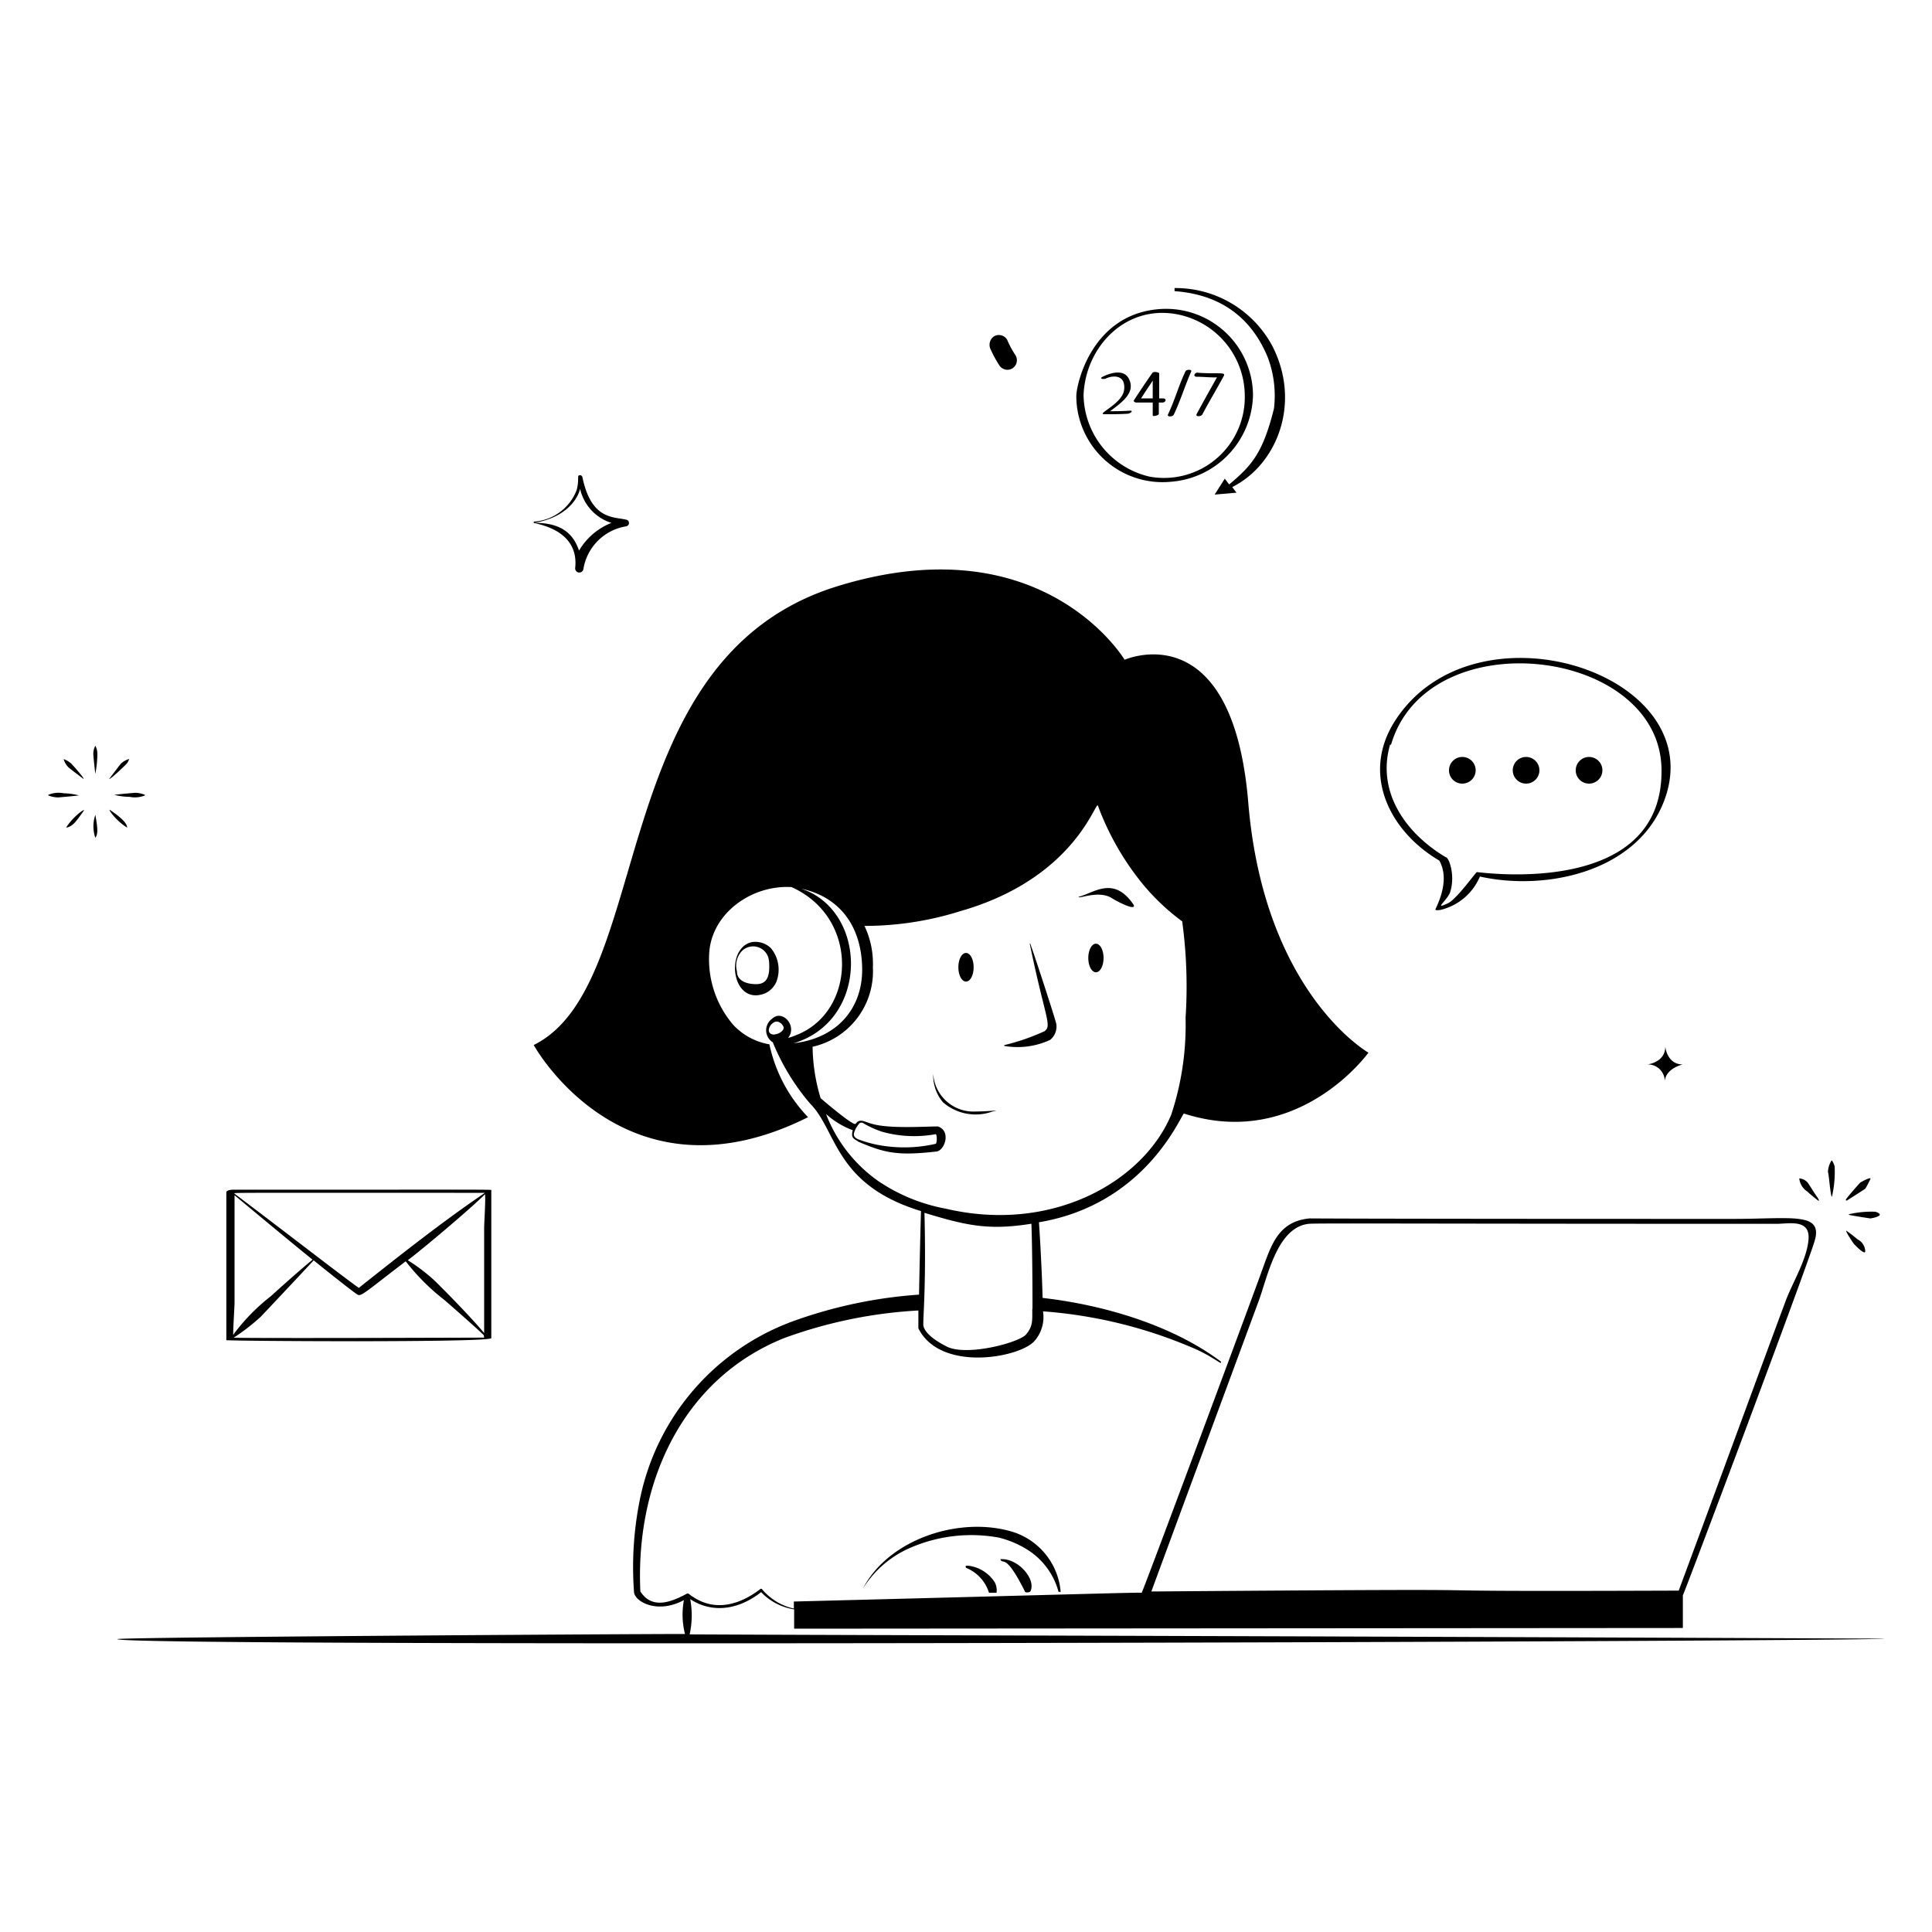 <svg xmlns="http://www.w3.org/2000/svg" viewBox="0 0 700 700" id="Support-Team-2--Streamline-Milano" height="700" width="700"><desc>Support Team 2 Streamline Illustration: https://streamlinehq.com</desc><g fill="#000000"><path d="M364 378.98a28 28 0 0 0 16.485 -2.205 6.23 6.23 0 0 0 2.24 -5.74c-0.245 -1.505 -8.05 -25.41 -9.45 -29.12 -0.175 0 -0.175 0 0 0h-0.175c5.565 27.09 8.155 29.61 5.355 31.71a78.96 78.96 0 0 1 -14.455 5.005 0.175 0.175 0 1 0 0 0.35zM279.37 343.595a8.015 8.015 0 0 0 -7 -2.24c-9.905 2.24 -7.28 23.38 4.83 18.55a8.12 8.12 0 0 0 4.06 -4.095 12.25 12.25 0 0 0 -1.89 -12.215zm-5.355 12.985c-3.5 0 -7 -1.19 -7 -4.655a7.735 7.735 0 0 1 1.855 -7.42 5.775 5.775 0 0 1 9.45 2.24 9.905 9.905 0 0 1 0.385 2.765c0.14 3.99 -0.7 7.07 -4.69 7.07zm75.985 -0.945c1.54 0 2.765 -2.31 2.765 -5.18s-1.225 -5.18 -2.765 -5.18 -2.765 2.31 -2.765 5.18 1.225 5.18 2.765 5.18z" stroke-width="1"></path><path d="M394.31 347.095a2.765 5.18 0 1 0 5.53 0 2.765 5.18 0 1 0 -5.53 0" stroke-width="1"></path><path d="M359.625 402.71c3.5 -0.735 -0.875 0 -5.915 0a14.595 14.595 0 0 1 -15.575 -13.545 14.945 14.945 0 0 0 3.5 10.185 17.99 17.99 0 0 0 17.99 3.36zM402.99 325.5c1.435 0.945 8.575 4.725 7.805 2.415 -7.245 -10.85 -14.455 -4.34 -20.02 -2.975 0 0.945 7.315 -2.625 12.215 0.56zm-224.98 159.32v-53.55c0 -0.35 4.97 -0.21 -93.8 -0.21 -0.56 0 -2.205 0.21 -2.205 0.945v53.55c0 0.35 96.005 0.945 96.005 -0.735zm-2.59 -0.175c-0.35 0 -90.37 0.315 -90.72 0a72.765 72.765 0 0 0 9.8 -7.595c0.35 -0.35 15.19 -16.1 19.145 -20.405 4.69 3.815 15.435 12.355 15.855 12.355 1.155 1.12 3.85 -1.645 17.5 -12.005a78.47 78.47 0 0 0 14 14c1.54 1.33 11.41 9.94 14.28 12.775zm0 -39.865V483c-5.005 -6.09 -16.975 -18.13 -18.375 -19.39a64.365 64.365 0 0 0 -9.31 -7c4.69 -3.5 21.84 -17.85 28 -23.905 0.245 1.995 -0.315 10.605 -0.315 12.075zm-10.745 -12.6h11.025c-10.22 7 -21 14.77 -45.675 34.44 -3.92 -2.625 -26.67 -20.265 -45.045 -34.125 0 -0.42 -6.265 -0.315 79.695 -0.315zm-79.695 39.865v-38.99c4.48 3.745 22.015 18.34 28.28 23.345 -3.5 2.8 -11.9 10.29 -15.12 13.23a71.54 71.54 0 0 0 -13.65 14c-0.035 -2.485 0.49 -10.22 0.49 -11.585zm141.785 -283.78c-4.655 -1.085 -12.635 0 -15.785 -15.575 -0.175 -0.175 -0.35 -0.525 -0.735 -0.525 -1.435 0 -0.21 1.085 -1.295 5.355A17.85 17.85 0 0 1 193.375 189c0 0.525 0 0.42 0.42 0.56 2.555 0.63 16.065 3.185 14.595 16.31a1.505 1.505 0 0 0 2.975 0.385 18.725 18.725 0 0 1 15.575 -15.575 1.225 1.225 0 0 0 -0.175 -2.415zM209.79 199.5c-2.555 -7.665 -8.26 -10.01 -16.1 -10.08 11.935 -2.065 15.785 -9.135 16.485 -12.32a16.835 16.835 0 0 0 11.34 12.355A23.765 23.765 0 0 0 209.79 199.5zm387.065 186.165a6.125 6.125 0 0 1 6.335 5.95c0.455 -4.585 6.475 -5.95 6.475 -5.95 -5.74 0 -6.3 -6.475 -6.3 -6.475 0 5.81 -6.51 6.475 -6.51 6.475zm-67.06 -101.745a4.83 4.83 0 1 0 -4.795 -4.83 4.795 4.795 0 0 0 4.795 4.83z" stroke-width="1"></path><path d="M548.1 279.09a4.83 4.83 0 1 0 9.66 0 4.83 4.83 0 1 0 -9.66 0" stroke-width="1"></path><path d="M575.75 283.92a4.83 4.83 0 1 0 -4.83 -4.83 4.795 4.795 0 0 0 4.83 4.83z" stroke-width="1"></path><path d="M521.5 311.815c3.01 5.425 1.295 11.97 -1.365 17.5 -0.385 0.735 1.47 0.385 1.68 0.385a20.685 20.685 0 0 0 14.385 -12.11c24.325 5.39 57.435 -1.855 66.955 -28 16.73 -46.025 -70 -73.5 -98.21 -27.615 -11.655 19.11 -1.155 39.445 16.555 49.84zm-17.5 -42c13.3 -45.5 98.35 -35.21 98 9.66 0 46.305 -66.5 36.4 -66.92 36.505s-7.35 9.87 -10.5 11.305c-5.565 2.59 0 -1.12 0.91 -4.27 1.855 -6.16 -0.63 -12.53 -1.645 -12.425 -14.455 -8.575 -25.165 -23.59 -20.195 -40.775zm150.71 161.805a53.97 53.97 0 0 0 4.235 3.5c0.21 -0.21 -0.175 -0.945 -0.735 -1.68s-1.645 -2.555 -3.15 -4.83a4.375 4.375 0 0 0 -3.15 -1.645 6.335 6.335 0 0 0 2.8 4.655zm9.065 1.855a39.83 39.83 0 0 0 0.945 -10.92 8.82 8.82 0 0 0 -0.945 -2.065h-0.175a8.155 8.155 0 0 0 -1.295 4.095c0.42 1.68 0.665 6.37 1.295 8.89 0.175 0.175 0.175 0.175 0.175 0zm5.39 1.505c0.35 -0.245 4.76 -3.01 6.65 -4.27 0.385 -0.56 1.4 -2.52 1.855 -3.5s-2.8 0.7 -3.71 1.295c-0.35 0.385 -4.2 4.655 -5.18 6.125 0 0.35 0.175 0.35 0.385 0.35zm0.735 4.97v0.21c1.085 0.28 7.595 1.295 7.77 1.295s6.16 -0.98 1.855 -2.415a35.315 35.315 0 0 0 -9.625 0.91zm3.15 9.1c-1.19 -0.98 -2.8 -2.275 -4.095 -3.15 -0.315 0.35 2.38 4.27 2.625 4.62s4.235 4.55 4.235 2.8a5.04 5.04 0 0 0 -2.765 -4.27zm-248.745 -274.505a32.165 32.165 0 0 0 29.68 -31.5A31.5 31.5 0 0 0 420 112c-24.5 1.89 -30.03 27.3 -30.03 31.5a31.255 31.255 0 0 0 34.335 31.045zm1.68 -60.76a30.205 30.205 0 0 1 25.025 29.715 29.26 29.26 0 0 1 -34.51 29.19 30.835 30.835 0 0 1 -23.905 -29.645c0.77 -17.43 15.05 -32.41 33.39 -29.26z" stroke-width="1"></path><path d="M459.34 129.5a39.34 39.34 0 0 1 2.24 18.55c-3.955 15.785 -7.84 20.51 -16.24 27.475l-1.575 -2.1 -3.675 5.775L448 178.5l-1.54 -2.03c16.065 -8.015 25.06 -30.1 14.7 -50.785a39.76 39.76 0 0 0 -35.595 -21.315v1.12c16.695 1.19 27.895 9.66 33.775 24.01zM34.37 280.21zm0.91 -6.86a6.37 6.37 0 0 0 -0.735 -3.15 6.195 6.195 0 0 0 -0.735 3.15c0 0.175 0.42 4.83 0.735 7a41.125 41.125 0 0 0 0.735 -7zm10.78 3.15a5.845 5.845 0 0 0 0.735 -1.505 7.21 7.21 0 0 0 -2.975 1.68c-0.245 0.245 -3.885 5.04 -4.27 5.565 0.42 0.245 6.125 -5.215 6.51 -5.74zm0.91 12.215a9.38 9.38 0 0 0 5.53 -0.525v-0.21a9.8 9.8 0 0 0 -3.5 -0.735c-0.245 0 -5.425 0.455 -7.595 0.735a23.03 23.03 0 0 0 5.565 0.735zm-7.245 4.655s0 0.175 0 0zm6.335 6.475c0 -2.135 -4.165 -4.97 -6.335 -6.475 -0.35 0.35 2.94 4.48 6.335 6.475zm-15.785 -17.605c0.35 -0.315 -4.13 -5.25 -4.445 -5.565a8.505 8.505 0 0 0 -2.765 -1.645 7 7 0 0 0 1.68 2.94c0.21 0.245 5.005 3.885 5.53 4.27zm-1.645 5.95c0.175 0 0 -0.21 0 0zm-5.565 -0.77a9.485 9.485 0 0 0 -5.565 0.56v0.21a9.66 9.66 0 0 0 3.5 0.735c0.245 0 5.425 -0.455 7.595 -0.735a24.15 24.15 0 0 0 -5.53 -0.77zm0.91 12.425h0.21c2.24 -0.56 3.29 -2.03 6.3 -6.3 -0.35 -0.35 -4.48 2.94 -6.51 6.3zm10.57 -4.62a12.81 12.81 0 0 0 0 8.33c1.015 -1.505 0.875 -3.36 0 -8.33zm327.46 -162.96a3.5 3.5 0 0 0 4.725 1.26 3.5 3.5 0 0 0 1.26 -4.725 33.46 33.46 0 0 1 -3.08 -5.705 3.5 3.5 0 0 0 -4.725 -1.26 3.675 3.675 0 0 0 -1.26 4.725 40.845 40.845 0 0 0 3.08 5.705zM409.5 148.785c-2.415 0.175 -4.865 0.21 -7.28 0.21 3.5 -2.73 9.17 -6.3 7 -11.305 -1.68 -4.27 -7 -2.59 -9.835 -1.12 -1.295 0.735 0.735 0.91 1.295 0.56 2.415 -1.12 5.74 -1.12 6.475 1.645a6.125 6.125 0 0 1 -0.35 4.095c-2.1 4.2 -9.38 7.21 -6.685 7.21s5.565 0 8.33 -0.175c1.05 0 2.345 -1.12 1.05 -1.12zm2.205 -2.94h5.95V150.5c0 0.56 2.205 0 2.205 -0.56v-4.095h1.295c1.295 0 1.68 -1.505 0.21 -1.505H420v-9.065c0 -0.315 -2.03 -0.945 -2.59 0 -2.205 3.15 -4.445 6.475 -6.475 9.625 -0.525 0.56 0.42 0.945 0.77 0.945zm5.95 -7.91v6.405h-4.235c1.4 -2.17 2.835 -4.34 4.235 -6.405z" stroke-width="1"></path><path d="M425.25 150.29c2.415 -5.005 4.06 -10.5 6.3 -15.575 0.56 -0.945 -1.68 -0.945 -2.03 -0.175 -2.415 5.005 -3.885 10.5 -6.3 15.54 -0.56 1.12 1.645 0.945 2.03 0.21zm8.155 -13.79c2.555 0 5.005 0.315 7.525 0.21 -2.45 4.41 -5.005 8.89 -7.35 13.3 -0.56 1.12 1.645 0.91 2.03 0.175 2.485 -4.69 5.32 -9.38 7.805 -14 0.77 -1.47 -2.065 -0.63 -9.275 -1.12 -0.91 -0.35 -2.205 1.12 -0.735 1.435zm-70.98 428.435c1.015 2.345 1.68 -2.8 8.89 11.62 0 0.595 1.68 0.49 2.03 0 2.17 -4.48 -4.69 -12.18 -10.92 -11.62zm-11.69 2.345c-0.875 0 -1.015 0 -0.735 0.77a14.315 14.315 0 0 1 8.33 9.03h2.73a5.985 5.985 0 0 0 -0.665 -3.815 13.195 13.195 0 0 0 -9.66 -5.985z" stroke-width="1"></path><path d="M383.53 576.765h0.77a24.955 24.955 0 0 0 -17.255 -21.7c-19.04 -5.88 -44.94 2.38 -54.355 20.44a40.355 40.355 0 0 1 3.955 -5.25 37.94 37.94 0 0 1 13.16 -9.45 55.44 55.44 0 0 1 32.06 -3.71 35.315 35.315 0 0 1 10.185 4.27 25.935 25.935 0 0 1 11.48 15.4z" stroke-width="1"></path><path d="M249.865 592.165a31.5 31.5 0 0 0 0.21 -12.775c6.65 4.445 16.1 4.935 25.69 -2.52a21 21 0 0 0 11.97 6.23v7l322 -0.245v-11.865c0.35 -0.21 43.715 -115.5 47.635 -128.03 3.5 -10.99 -8.05 -8.33 -29.47 -8.33 -136.5 0 -152.075 -0.175 -153.44 -0.175 -11.69 1.12 -14 10.185 -17.5 19.635 0 0.35 -42 113.4 -43.33 116.06 0 -0.28 -5.005 0 -126 3.115v2.555a21 21 0 0 1 -11.515 -7 0.455 0.455 0 0 0 -0.735 0c-7.595 5.81 -16.38 8.05 -24.255 2.765 -1.435 -0.7 -1.505 -1.575 -2.415 -1.085 -6.475 3.5 -12.705 5.25 -16.695 -0.875 -1.855 -39.375 15.225 -77 52.08 -91.805a168.21 168.21 0 0 1 48.65 -10.01v6.475c7.98 15.96 36.54 10.675 42 4.655a13.09 13.09 0 0 0 3.15 -10.815 169.05 169.05 0 0 1 53.76 13.02c7 2.87 10.745 6.23 10.745 5.565v-0.35c-17.71 -13.3 -42.7 -20.615 -64.645 -23.1 -0.245 -9.87 -1.05 -23.87 -1.33 -27.405 37.87 -6.37 50.68 -37.1 52.5 -39.41 41.51 13.37 66.885 -22.05 66.885 -22.05s-37.8 -21.49 -43.54 -90.615 -44.8 -51.73 -44.8 -51.73 -29.68 -49.84 -104.545 -26.495c-84.525 26.495 -65.24 144.2 -109.55 166.075 0 0 32.655 59.5 99.4 26.145a54.32 54.32 0 0 1 -14 -26.39 23.31 23.31 0 0 1 -13.055 -7 36.54 36.54 0 0 1 -8.715 -26.67c1.225 -14 15.4 -24.15 29.785 -23.31 24.99 11.235 23.275 45.5 1.54 53.69a21 21 0 0 1 -2.8 0.98c3.5 -4.34 -2.065 -10.5 -5.74 -7a5.145 5.145 0 0 0 0.21 8.575 81.515 81.515 0 0 0 13.51 22.19c9.835 9.835 8.785 29.4 40.18 38.955 -0.28 10.08 -0.525 20.195 -0.7 30.275a168.385 168.385 0 0 0 -44.87 9.345 87.15 87.15 0 0 0 -56 63.56 123.095 123.095 0 0 0 -2.415 34.685c0 3.5 8.33 8.365 18.095 3.08a28.385 28.385 0 0 0 0.385 12.285c-22.54 0 -205.66 1.155 -205.66 1.855 0 2.975 641.165 0.84 640.15 -0.175 -281.12 -1.19 -352.835 -1.155 -432.81 -1.54zM455.63 472.5c3.5 -8.89 6.685 -27.79 18.55 -29.085 2.59 -0.28 38.5 0 169.4 0 4.62 0 12.215 -1.855 11.69 5.53s-5.95 15.96 -8.365 22.61c-6.055 16.17 -28.63 77.735 -38.675 104.755 -133.945 0.49 -19.6 -0.98 -191.065 0.315 0.105 -0.42 38.29 -103.67 38.465 -104.125zm-175 -97.65c-3.5 0 -1.96 -3.92 0.21 -4.62 1.61 -0.49 2.8 1.19 2.975 1.68 0.665 1.295 -1.61 2.835 -3.115 2.835zm93.38 99.505c0 4.06 0.28 6.09 -2.205 9.1s-21.525 8.05 -28.735 4.445c-8.995 -4.515 -8.54 -7.875 -8.54 -8.19 0 -3.78 1.05 -15.33 0.42 -40.285 15.155 4.62 23.24 6.44 38.745 3.955 0.385 9.695 0.42 30.52 0.385 30.87zM287.525 378c27.65 -8.295 26.845 -48.09 2.8 -56 13.265 2.8 21.77 12.88 22.05 28.735 0.28 14.07 -8.575 25.375 -24.85 27.265zM318.5 428.12a52.815 52.815 0 0 1 -19.215 -24.5 29.855 29.855 0 0 0 9.695 5.88c-0.805 2.87 0.42 3.08 2.1 4.2 9.59 4.095 14.21 5.11 28.35 3.5 2.94 -0.56 5.215 -7.455 0.385 -9.065 -4.865 0 -17.5 0.875 -23.73 -0.91 -2.765 -0.7 -4.165 -1.89 -5.6 -0.595l-0.49 0.56c-0.77 0.91 -11.97 -8.68 -12.67 -9.31a66.5 66.5 0 0 1 -2.905 -18.62 28 28 0 0 0 21.84 -28.77 31.78 31.78 0 0 0 -3.045 -15.015 115.5 115.5 0 0 0 34.755 -5.355c41.755 -11.935 49 -40.425 49.84 -38.185a99.155 99.155 0 0 0 16.52 28.735 80.29 80.29 0 0 0 14 13.16 175 175 0 0 1 1.225 35 103.355 103.355 0 0 1 -5.18 35c-9.905 23.87 -42.665 43.225 -81.76 34.09a64.715 64.715 0 0 1 -24.115 -9.8zm-7.28 -21a1.365 1.365 0 0 1 1.295 -0.315 36.435 36.435 0 0 0 7 3.22 42.98 42.98 0 0 0 19.46 0.91c0.63 0 0.525 3.5 0 3.5a50.82 50.82 0 0 1 -17.5 0.91A43.785 43.785 0 0 1 311.5 413c-2.065 -0.7 -2.24 -1.61 -2.1 -2.415a8.785 8.785 0 0 1 1.82 -3.36zm163.345 34.335z" stroke-width="1"></path></g></svg>